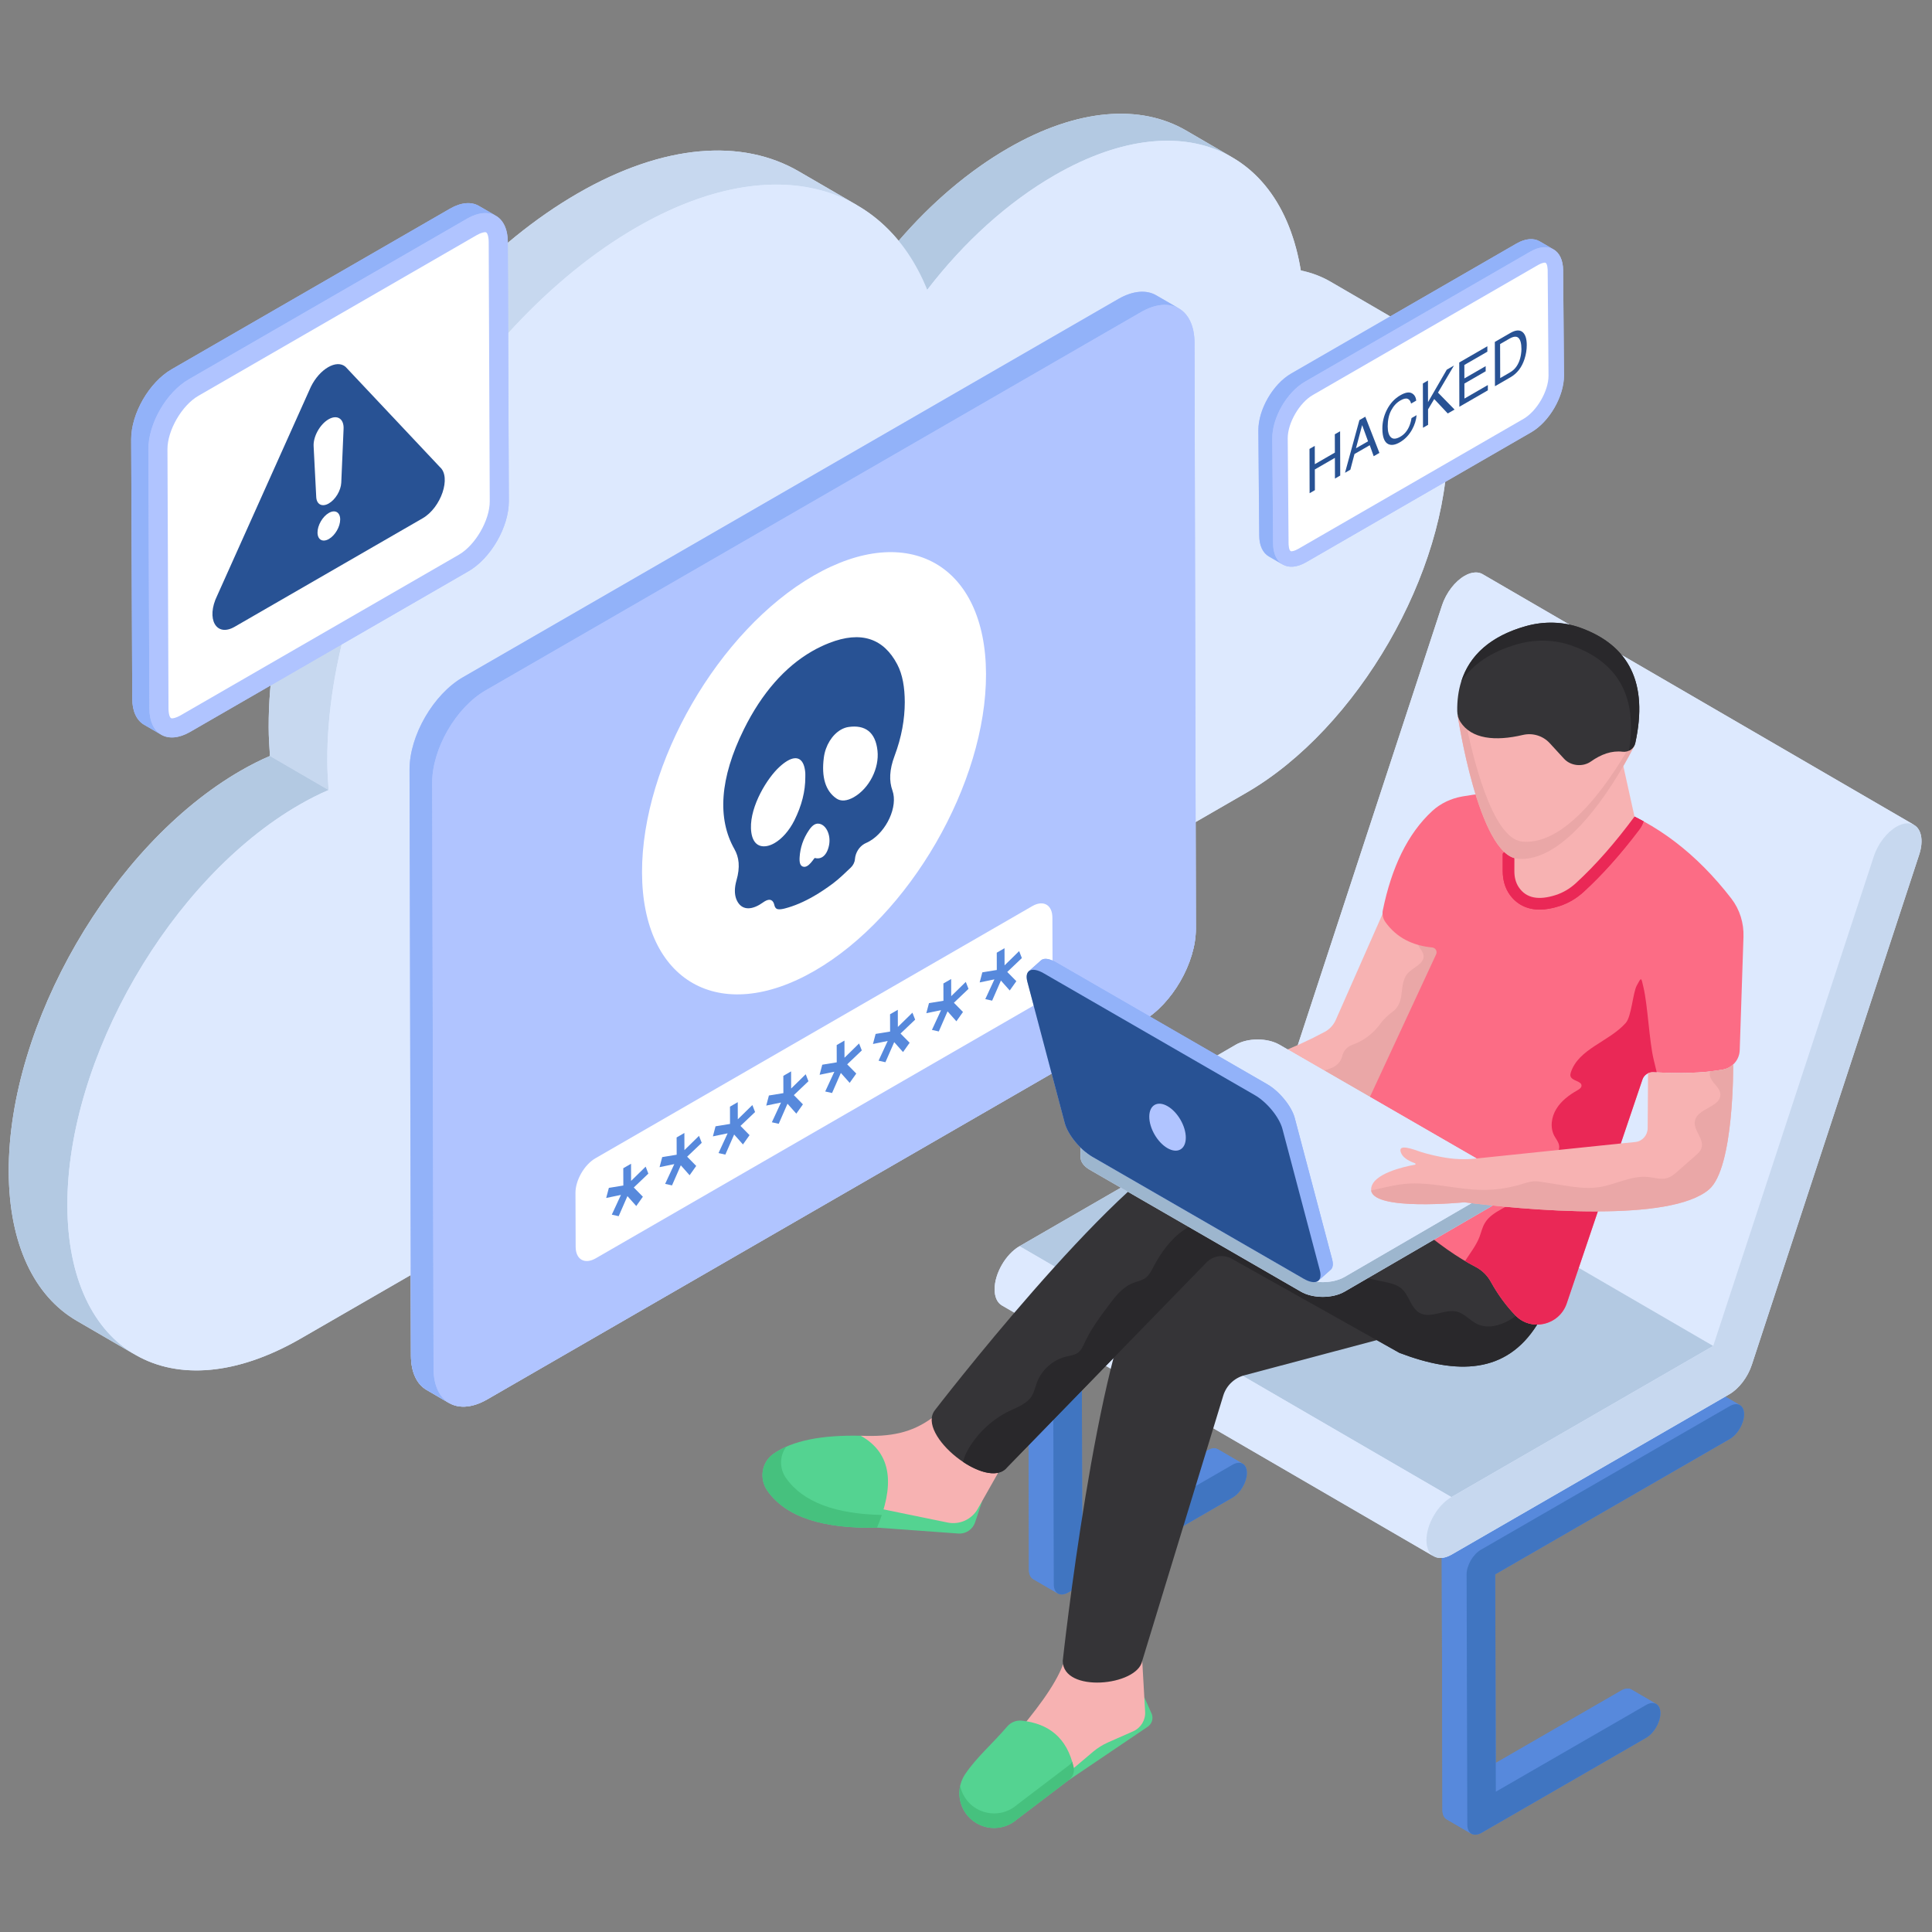 <svg xmlns="http://www.w3.org/2000/svg" xmlns:xlink="http://www.w3.org/1999/xlink" width="1000" zoomAndPan="magnify" viewBox="0 0 750 750" height="1000" preserveAspectRatio="xMidYMid meet" version="1.0"><rect x="0" y="0" width="750" height="750" fill="#808080" stroke="none"/><defs><clipPath id="db903a02ba"><path d="M 3.098 44 L 562 44 L 562 547 L 3.098 547 Z M 3.098 44 " clip-rule="nonzero"/></clipPath><clipPath id="d87c072c09"><path d="M 3.098 293 L 128 293 L 128 526 L 3.098 526 Z M 3.098 293 " clip-rule="nonzero"/></clipPath><clipPath id="01c5fe269c"><path d="M 559 539 L 678 539 L 678 712.5 L 559 712.5 Z M 559 539 " clip-rule="nonzero"/></clipPath><clipPath id="4632371f33"><path d="M 569 545 L 678 545 L 678 712.5 L 569 712.5 Z M 569 545 " clip-rule="nonzero"/></clipPath><clipPath id="05a8b9c27f"><path d="M 311.773 265.887 L 322.379 265.887 L 322.379 276.492 L 311.773 276.492 Z M 311.773 265.887 " clip-rule="nonzero"/></clipPath><clipPath id="05a7430678"><path d="M 317.078 265.887 C 314.148 265.887 311.773 268.258 311.773 271.188 C 311.773 274.117 314.148 276.492 317.078 276.492 C 320.004 276.492 322.379 274.117 322.379 271.188 C 322.379 268.258 320.004 265.887 317.078 265.887 Z M 317.078 265.887 " clip-rule="nonzero"/></clipPath></defs><path fill="#c7d8ef" d="M 516.496 109.344 L 539.254 122.566 C 530.215 117.312 518.945 115.887 506.332 118.777 L 483.574 105.555 C 496.188 102.664 507.453 104.09 516.496 109.344 Z M 516.496 109.344 " fill-opacity="1" fill-rule="nonzero"/><g clip-path="url(#db903a02ba)"><path fill="#dde9fe" d="M 561.926 172.445 C 562.074 222.062 527.004 282.844 483.785 307.781 C 480.043 309.926 473.285 313.84 464.148 319.121 L 464.234 360.527 C 464.266 373.723 455.012 389.789 443.527 396.398 L 189.145 543.246 C 182.906 546.84 177.309 546.871 173.48 544.059 C 173.77 544.289 174.062 544.492 174.379 544.695 L 165.59 539.562 C 161.848 537.387 159.559 532.805 159.527 526.254 L 159.441 494.965 C 139.66 506.391 124.578 515.117 116.746 519.613 C 90.871 534.547 67.582 535.473 51.105 525.035 C 51.57 525.324 52.035 525.645 52.496 525.934 L 29.758 512.711 C 13.516 503.258 3.477 483.219 3.391 454.773 C 3.215 397.617 43.391 328.078 93.395 299.199 C 97.281 296.965 101.168 294.992 104.797 293.457 C 104.562 289.688 104.301 286.207 104.301 282.32 C 104.07 206.172 157.789 113.438 224.301 75.043 C 257.887 55.672 288.258 53.816 310.07 66.516 L 332.867 79.742 C 332.695 79.652 332.492 79.566 332.316 79.48 C 338.555 83.016 344.121 87.715 348.852 93.516 C 361.582 78.727 376.027 66.402 391.371 57.527 C 418.348 41.957 442.77 40.418 460.379 50.625 L 478.418 61.125 C 478.129 60.949 477.84 60.805 477.551 60.66 C 491.617 68.43 501.449 83.598 504.961 104.996 C 509.105 105.867 512.965 107.289 516.504 109.348 L 539.246 122.57 C 539.012 122.426 538.75 122.309 538.492 122.164 C 552.879 130.109 561.871 147.48 561.926 172.445 Z M 561.926 172.445 " fill-opacity="1" fill-rule="nonzero"/></g><path fill="#b3c9e2" d="M 460.367 50.629 L 478.41 61.109 C 460.824 50.891 436.402 52.449 409.422 68.02 C 391.215 78.531 374.246 93.898 359.957 112.5 L 341.914 102.02 C 356.203 83.414 373.172 68.047 391.379 57.539 C 418.359 41.965 442.781 40.41 460.367 50.629 Z M 460.367 50.629 " fill-opacity="1" fill-rule="nonzero"/><path fill="#c7d8ef" d="M 332.863 79.754 C 311.004 67.047 280.668 68.902 247.066 88.281 C 180.555 126.668 126.828 219.414 127.051 295.52 C 127.051 299.426 127.324 302.91 127.57 306.691 L 104.793 293.465 C 104.566 289.684 104.297 286.199 104.297 282.316 C 104.074 206.184 157.801 113.441 224.312 75.055 C 257.887 55.676 288.25 53.82 310.082 66.523 Z M 332.863 79.754 " fill-opacity="1" fill-rule="nonzero"/><g clip-path="url(#d87c072c09)"><path fill="#b3c9e2" d="M 52.504 525.922 L 29.746 512.699 C 13.516 503.27 3.469 483.207 3.391 454.773 C 3.227 397.613 43.398 328.074 93.406 299.211 C 97.273 296.977 101.16 294.996 104.801 293.469 L 127.559 306.691 C 123.922 308.219 120.035 310.199 116.168 312.434 C 66.156 341.297 25.988 410.836 26.148 467.996 C 26.23 496.43 36.273 516.492 52.504 525.922 Z M 52.504 525.922 " fill-opacity="1" fill-rule="nonzero"/></g><path fill="#dde9fe" d="M 247.066 88.281 C 298.781 58.434 342.805 70.164 359.957 112.5 C 374.246 93.898 391.215 78.531 409.422 68.02 C 461.613 37.895 504.23 60.223 506.332 118.777 C 538.414 111.43 561.812 132.004 561.926 172.449 C 562.066 222.07 526.992 282.828 483.781 307.77 C 449.547 327.531 161.898 493.559 116.754 519.617 C 66.746 548.48 26.312 525.16 26.148 467.996 C 25.988 410.836 66.156 341.297 116.168 312.434 C 120.035 310.199 123.922 308.219 127.559 306.691 C 127.32 302.91 127.062 299.426 127.051 295.531 C 126.836 219.41 180.555 126.672 247.066 88.281 Z M 247.066 88.281 " fill-opacity="1" fill-rule="nonzero"/><path fill="#b0c4ff" d="M 464.234 360.527 C 464.266 373.723 455.012 389.789 443.527 396.398 L 189.145 543.246 C 182.906 546.84 177.309 546.871 173.48 544.059 C 173.77 544.289 174.062 544.492 174.379 544.695 L 165.59 539.562 C 161.848 537.387 159.559 532.805 159.527 526.254 L 158.977 298.762 C 158.949 285.57 168.23 269.531 179.688 262.922 L 434.098 116.074 C 439.871 112.77 445.094 112.449 448.863 114.652 L 457.594 119.699 C 461.336 121.844 463.684 126.484 463.715 133.066 Z M 464.234 360.527 " fill-opacity="1" fill-rule="nonzero"/><path fill="#92b2f9" d="M 457.652 119.738 C 453.867 117.551 448.633 117.855 442.875 121.188 L 188.477 268.031 C 176.996 274.641 167.742 290.699 167.777 303.859 L 168.305 531.359 C 168.32 537.895 170.641 542.512 174.371 544.684 L 165.578 539.566 C 161.848 537.395 159.551 532.793 159.531 526.242 L 158.988 298.762 C 158.949 285.582 168.223 269.539 179.688 262.914 L 434.102 116.09 C 439.859 112.758 445.094 112.449 448.859 114.641 Z M 457.652 119.738 " fill-opacity="1" fill-rule="nonzero"/><path fill="#b0c4ff" d="M 442.867 121.191 C 454.34 114.57 463.664 119.883 463.703 133.059 L 464.234 360.539 C 464.27 373.715 455.004 389.773 443.535 396.395 L 189.137 543.234 C 177.668 549.852 168.34 544.527 168.301 531.352 L 167.773 303.867 C 167.734 290.691 177 274.648 188.473 268.027 Z M 442.867 121.191 " fill-opacity="1" fill-rule="nonzero"/><path fill="#ffffff" d="M 315.781 223.496 C 352.652 202.215 382.648 219.277 382.77 261.637 C 382.891 303.992 353.086 355.586 316.215 376.867 C 279.355 398.145 249.355 381.07 249.234 338.711 C 249.117 296.352 278.918 244.773 315.781 223.496 Z M 315.781 223.496 " fill-opacity="1" fill-rule="nonzero"/><path fill="#285294" d="M 351.234 272.598 C 351.215 279.18 350.023 286.121 347.27 293.445 C 345.238 298.84 345.113 303.176 346.441 306.871 C 348.664 313.113 344.164 322.746 337.566 326.555 C 337.109 326.82 336.641 327.055 336.164 327.262 C 335.953 327.355 335.742 327.461 335.539 327.578 C 333.539 328.73 332.098 330.969 331.883 333.516 C 331.785 334.809 331.129 335.984 330.262 336.801 C 328.016 338.934 325.734 341.168 323.414 342.906 C 320.914 344.777 318.41 346.453 315.914 347.895 C 312.125 350.078 308.352 351.723 304.613 352.68 C 303.645 352.922 302.641 353.105 301.84 352.926 C 301.285 352.809 300.801 352.215 300.656 351.539 C 300.215 349.359 298.938 348.691 296.926 349.855 C 296.699 349.984 296.461 350.141 296.215 350.316 C 295.734 350.664 295.262 350.969 294.801 351.238 C 290.645 353.637 287.32 352.855 285.812 348.996 C 285.078 347.027 285.105 344.582 285.895 341.777 C 287.406 336.523 286.875 332.766 285.098 329.609 C 278.406 317.816 279.367 302.129 288.777 283.109 C 295.715 269.082 304.707 258.891 315.184 252.844 C 317.359 251.586 319.602 250.508 321.902 249.613 C 334.336 244.746 343.047 247.883 348.312 257.91 C 350.406 261.883 351.215 266.91 351.234 272.598 Z M 331.469 309.457 C 337.492 305.98 341.387 298.195 340.641 291.418 C 339.859 284.102 335.758 281.328 329.484 282.203 C 328.426 282.344 327.391 282.719 326.414 283.281 C 323.074 285.211 320.414 289.363 319.809 294.117 C 318.824 301.699 320.469 307.043 324.641 309.934 C 326.445 311.199 328.77 310.977 331.469 309.457 M 300.68 327.285 C 303.531 325.641 306.355 322.504 308.367 318.488 C 311.262 312.676 312.633 307.105 312.617 301.773 C 312.617 301.18 312.648 300.562 312.613 299.984 C 312.18 294.715 309.637 293.066 305.719 295.328 C 304.773 295.875 303.75 296.645 302.656 297.648 C 297.883 301.957 291.223 312.77 291.523 321.559 C 291.711 326.629 293.938 329.09 297.68 328.441 C 298.66 328.262 299.672 327.867 300.68 327.285 M 321.848 328.035 C 322.633 323.918 320.508 319.809 317.594 319.734 C 317.078 319.723 316.586 319.855 316.105 320.133 C 315.43 320.523 314.781 321.199 314.133 322.133 C 311.715 325.637 310.652 329.199 310.418 332.68 C 310.285 334.59 310.496 336.301 312.023 336.492 C 312.492 336.543 312.938 336.414 313.367 336.168 C 314.332 335.609 315.211 334.441 316.07 333.281 L 316.312 333.062 L 316.867 333.18 C 317.695 333.301 318.461 333.152 319.133 332.762 C 320.434 332.012 321.398 330.367 321.848 328.035 " fill-opacity="1" fill-rule="nonzero"/><path fill="#ffffff" d="M 400.734 351.754 C 405.043 349.266 408.52 351.273 408.535 356.199 L 408.605 377.168 C 408.621 382.094 405.164 388.102 400.855 390.59 L 231.273 488.473 C 226.984 490.945 223.484 488.953 223.469 484.027 L 223.398 463.059 C 223.387 458.133 226.863 452.109 231.152 449.633 Z M 400.734 351.754 " fill-opacity="1" fill-rule="nonzero"/><path fill="#5789dc" d="M 244.969 451.77 L 244.988 458.426 L 250.645 452.887 L 251.691 455.598 L 246.035 460.984 L 249.562 464.566 L 246.996 468.18 L 243.57 464.328 L 240.164 472.125 L 237.504 471.527 L 241.047 463.867 L 235.324 465.047 L 236.359 461.133 L 241.977 460.215 L 241.957 453.508 Z M 244.969 451.77 " fill-opacity="1" fill-rule="nonzero"/><path fill="#5789dc" d="M 265.676 439.816 L 265.695 446.473 L 271.355 440.934 L 272.41 443.641 L 266.75 449.027 L 270.27 452.613 L 267.703 456.23 L 264.289 452.371 L 260.871 460.172 L 258.211 459.574 L 261.762 451.906 L 256.039 453.09 L 257.066 449.184 L 262.684 448.262 L 262.664 441.555 Z M 265.676 439.816 " fill-opacity="1" fill-rule="nonzero"/><path fill="#5789dc" d="M 286.395 427.859 L 286.414 434.516 L 292.07 428.977 L 293.117 431.688 L 287.457 437.074 L 290.977 440.664 L 288.41 444.277 L 284.996 440.418 L 281.578 448.219 L 278.93 447.617 L 282.469 439.953 L 276.746 441.137 L 277.773 437.23 L 283.391 436.309 L 283.375 429.602 Z M 286.395 427.859 " fill-opacity="1" fill-rule="nonzero"/><path fill="#5789dc" d="M 307.102 415.906 L 307.121 422.562 L 312.777 417.023 L 313.832 419.73 L 308.168 425.125 L 311.695 428.703 L 309.129 432.32 L 305.703 428.465 L 302.297 436.262 L 299.637 435.664 L 303.18 428.004 L 297.453 429.184 L 298.492 425.27 L 304.109 424.352 L 304.09 417.645 Z M 307.102 415.906 " fill-opacity="1" fill-rule="nonzero"/><path fill="#5789dc" d="M 327.816 403.953 L 327.832 410.609 L 333.492 405.07 L 334.547 407.777 L 328.879 413.172 L 332.406 416.754 L 329.84 420.367 L 326.418 416.512 L 323.008 424.309 L 320.348 423.711 L 323.891 416.051 L 318.168 417.23 L 319.203 413.32 L 324.82 412.398 L 324.801 405.691 Z M 327.816 403.953 " fill-opacity="1" fill-rule="nonzero"/><path fill="#5789dc" d="M 348.527 392 L 348.547 398.66 L 354.203 393.121 L 355.258 395.824 L 349.59 401.219 L 353.121 404.801 L 350.555 408.414 L 347.129 404.559 L 343.719 412.355 L 341.062 411.758 L 344.602 404.098 L 338.879 405.277 L 339.914 401.367 L 345.535 400.449 L 345.516 393.738 Z M 348.527 392 " fill-opacity="1" fill-rule="nonzero"/><path fill="#5789dc" d="M 369.238 380.047 L 369.258 386.707 L 374.918 381.168 L 375.973 383.871 L 370.305 389.266 L 373.832 392.848 L 371.266 396.461 L 367.84 392.605 L 364.434 400.406 L 361.773 399.809 L 365.316 392.145 L 359.594 393.324 L 360.629 389.414 L 366.246 388.496 L 366.227 381.785 Z M 369.238 380.047 " fill-opacity="1" fill-rule="nonzero"/><path fill="#5789dc" d="M 389.953 368.094 L 389.973 374.754 L 395.629 369.215 L 396.684 371.918 L 391.016 377.312 L 394.547 380.895 L 391.977 384.508 L 388.555 380.652 L 385.145 388.453 L 382.488 387.855 L 386.027 380.191 L 380.305 381.375 L 381.34 377.461 L 386.957 376.543 L 386.941 369.832 Z M 389.953 368.094 " fill-opacity="1" fill-rule="nonzero"/><path fill="#b0c4ff" d="M 607.148 145.77 C 607.148 153.859 601.461 163.719 594.414 167.809 L 507.02 218.266 C 503.48 220.293 500.262 220.496 497.941 219.133 L 497.648 218.961 L 492.547 216.004 C 490.254 214.668 488.832 211.855 488.832 207.824 L 488.484 167.055 C 488.484 158.934 494.168 149.105 501.219 145.016 L 588.641 94.586 C 592.18 92.527 595.371 92.324 597.691 93.688 L 602.621 96.559 C 602.766 96.617 602.883 96.703 603.027 96.789 C 605.348 98.098 606.801 100.938 606.801 104.996 Z M 607.148 145.77 " fill-opacity="1" fill-rule="nonzero"/><path fill="#92b2f9" d="M 603.094 96.816 C 600.77 95.469 597.555 95.66 594.02 97.707 L 506.609 148.168 C 499.559 152.227 493.875 162.09 493.895 170.172 L 494.219 210.965 C 494.23 214.977 495.652 217.812 497.945 219.148 L 492.547 216.004 C 490.254 214.672 488.844 211.848 488.832 207.82 L 488.496 167.039 C 488.477 158.945 494.168 149.094 501.211 145.023 L 588.633 94.574 C 592.168 92.527 595.383 92.34 597.695 93.684 Z M 603.094 96.816 " fill-opacity="1" fill-rule="nonzero"/><path fill="#b0c4ff" d="M 594.016 97.707 C 601.062 93.641 606.789 96.902 606.812 104.996 L 607.137 145.777 C 607.16 153.871 601.469 163.734 594.426 167.797 L 507.012 218.258 C 499.969 222.32 494.242 219.051 494.219 210.957 L 493.895 170.176 C 493.871 162.086 499.562 152.23 506.605 148.164 Z M 594.016 97.707 " fill-opacity="1" fill-rule="nonzero"/><path fill="#ffffff" d="M 501.293 214.004 C 500.242 214.004 500.223 211.066 500.223 210.941 L 499.895 170.129 C 499.879 164.207 504.418 156.355 509.605 153.363 L 597.016 102.902 C 598.496 102.051 599.414 101.957 599.738 101.957 C 600.789 101.957 600.809 104.887 600.809 105.012 L 601.133 145.824 C 601.152 151.754 596.613 159.605 591.422 162.602 L 504.012 213.059 C 502.535 213.91 501.621 214.004 501.293 214.004 Z M 501.293 214.004 " fill-opacity="1" fill-rule="nonzero"/><path fill="#285294" d="M 520.227 167.406 L 520.277 184.602 L 518.227 185.785 L 518.203 177.746 L 510.418 182.238 L 510.441 190.277 L 508.391 191.461 L 508.344 174.27 L 510.395 173.086 L 510.414 180.191 L 518.199 175.695 L 518.176 168.59 Z M 520.227 167.406 " fill-opacity="1" fill-rule="nonzero"/><path fill="#285294" d="M 530.008 161.762 L 535.488 175.82 L 533.266 177.105 L 531.734 172.832 L 525.812 176.25 L 524.207 182.332 L 522.129 183.535 L 527.719 163.086 Z M 526.391 174.012 L 531.078 171.309 L 528.785 165.027 L 526.391 174.012 " fill-opacity="1" fill-rule="nonzero"/><path fill="#285294" d="M 543.59 153.453 C 545.484 152.359 546.957 152.082 548.008 152.629 C 549.062 153.172 549.645 154.137 549.766 155.527 L 547.785 156.668 C 547.562 155.691 547.113 155.07 546.438 154.812 C 545.766 154.551 544.828 154.766 543.621 155.465 C 542.145 156.316 540.957 157.598 540.055 159.312 C 539.148 161.027 538.703 163.113 538.707 165.57 C 538.715 167.586 539.125 168.984 539.949 169.758 C 540.77 170.543 541.992 170.465 543.621 169.523 C 545.113 168.664 546.25 167.348 547.023 165.578 C 547.434 164.645 547.746 163.555 547.949 162.301 L 549.922 161.164 C 549.754 163.074 549.172 164.93 548.184 166.723 C 546.996 168.891 545.398 170.551 543.383 171.715 C 541.637 172.723 540.176 172.961 538.992 172.434 C 537.43 171.73 536.645 169.711 536.633 166.371 C 536.629 163.836 537.207 161.418 538.371 159.113 C 539.633 156.625 541.367 154.738 543.59 153.453 Z M 543.59 153.453 " fill-opacity="1" fill-rule="nonzero"/><path fill="#285294" d="M 564.434 141.895 L 558.23 152.418 L 564.656 158.988 L 562.02 160.508 L 556.758 154.91 L 554.367 158.922 L 554.387 164.914 L 552.406 166.055 L 552.359 148.863 L 554.336 147.723 L 554.359 156.102 L 561.629 143.512 Z M 564.434 141.895 " fill-opacity="1" fill-rule="nonzero"/><path fill="#285294" d="M 577.391 134.414 L 577.395 136.52 L 568.457 141.68 L 568.473 146.902 L 576.734 142.133 L 576.742 144.125 L 568.477 148.895 L 568.492 154.719 L 577.582 149.473 L 577.586 151.523 L 566.52 157.91 L 566.473 140.715 Z M 577.391 134.414 " fill-opacity="1" fill-rule="nonzero"/><path fill="#285294" d="M 591.152 128.988 C 592.168 129.926 592.68 131.57 592.688 133.934 C 592.691 135.758 592.395 137.582 591.805 139.406 C 590.758 142.617 588.949 144.965 586.383 146.445 L 580.34 149.934 L 580.293 132.738 L 586.355 129.238 C 588.41 128.055 590.012 127.969 591.152 128.988 Z M 590.469 137.418 C 590.574 136.711 590.621 136.082 590.621 135.523 C 590.613 133.391 590.242 131.953 589.496 131.203 C 588.758 130.449 587.57 130.547 585.93 131.492 L 582.336 133.566 L 582.375 146.773 L 585.992 144.684 C 586.676 144.289 587.238 143.879 587.68 143.461 C 588.469 142.703 589.113 141.742 589.613 140.586 C 590.012 139.656 590.301 138.602 590.469 137.418 " fill-opacity="1" fill-rule="nonzero"/><path fill="#b0c4ff" d="M 197.527 194.543 C 197.555 204.547 190.535 216.758 181.836 221.773 L 73.816 284.117 C 69.438 286.641 65.465 286.875 62.59 285.219 L 62.418 285.105 L 55.922 281.336 C 53.105 279.684 51.336 276.203 51.336 271.215 L 50.93 170.562 C 50.902 160.559 57.922 148.379 66.625 143.363 L 174.672 81.016 C 179.051 78.492 182.996 78.262 185.867 79.914 L 192.539 83.77 C 192.336 83.656 192.133 83.539 191.93 83.48 C 195.09 84.961 197.094 88.586 197.121 93.891 Z M 197.527 194.543 " fill-opacity="1" fill-rule="nonzero"/><path fill="#92b2f9" d="M 192.539 83.781 C 189.668 82.121 185.695 82.352 181.324 84.883 L 73.305 147.242 C 64.59 152.258 57.566 164.445 57.594 174.434 L 57.992 275.113 C 58.008 280.074 59.766 283.578 62.598 285.227 L 55.926 281.34 C 53.094 279.691 51.348 276.203 51.336 271.227 L 50.922 170.562 C 50.895 160.562 57.934 148.387 66.633 143.355 L 174.668 81.012 C 179.035 78.484 183.008 78.25 185.867 79.914 Z M 192.539 83.781 " fill-opacity="1" fill-rule="nonzero"/><path fill="#b0c4ff" d="M 181.32 84.883 C 190.027 79.859 197.105 83.891 197.133 93.891 L 197.535 194.559 C 197.562 204.559 190.531 216.746 181.824 221.77 L 73.805 284.125 C 65.098 289.148 58.02 285.105 57.992 275.105 L 57.59 174.441 C 57.562 164.438 64.594 152.262 73.301 147.238 Z M 181.32 84.883 " fill-opacity="1" fill-rule="nonzero"/><path fill="#ffffff" d="M 66.734 278.867 C 65.438 278.867 65.41 275.238 65.41 275.086 L 65.008 174.379 C 64.988 167.062 70.598 157.359 77.008 153.66 L 185.027 91.301 C 186.855 90.25 187.988 90.137 188.395 90.137 C 189.688 90.137 189.715 93.758 189.715 93.91 L 190.117 194.613 C 190.137 201.941 184.531 211.648 178.117 215.348 L 70.094 277.703 C 68.27 278.754 67.137 278.867 66.734 278.867 Z M 66.734 278.867 " fill-opacity="1" fill-rule="nonzero"/><path fill="#285294" d="M 127.391 142.539 C 129.898 141.09 132.41 140.891 134.137 142.398 L 170.77 181.316 C 175.242 185.211 171.262 197.043 164.078 201.191 L 91.098 243.312 C 83.918 247.461 79.883 240.25 84.32 231.211 L 120.668 150.172 C 122.379 146.68 124.883 143.984 127.391 142.539 Z M 127.391 142.539 " fill-opacity="1" fill-rule="nonzero"/><path fill="#ffffff" d="M 127.543 162.773 C 130.91 160.832 133.59 162.559 133.375 166.543 L 132.477 187.402 C 132.32 190.441 130.211 193.957 127.633 195.441 C 125.07 196.922 122.938 195.855 122.766 193.008 L 121.75 173.254 C 121.527 169.523 124.188 164.711 127.543 162.773 Z M 127.543 162.773 " fill-opacity="1" fill-rule="nonzero"/><path fill="#ffffff" d="M 127.656 199.121 C 130.078 197.723 132.055 198.852 132.062 201.648 C 132.07 204.441 130.105 207.836 127.684 209.234 C 125.238 210.645 123.27 209.523 123.262 206.727 C 123.254 203.93 125.207 200.531 127.656 199.121 Z M 127.656 199.121 " fill-opacity="1" fill-rule="nonzero"/><path fill="#5789dc" d="M 516.531 455.758 C 516.531 459.266 514.066 463.559 510.992 465.328 L 419.914 517.902 L 420.117 591.121 L 468.848 562.992 C 470.387 562.094 471.777 562.035 472.793 562.617 L 482.395 568.211 C 482.395 568.211 482.395 568.211 482.422 568.211 C 483.41 568.793 484.047 570.012 484.047 571.781 C 484.047 575.289 481.582 579.578 478.508 581.348 L 414.664 618.207 C 413.184 619.047 411.766 619.191 410.719 618.613 L 401.09 613.016 C 400.047 612.406 399.438 611.129 399.438 609.449 L 399.176 512.363 C 399.176 510.68 399.754 508.68 400.77 506.883 C 401.816 505.113 403.234 503.605 404.688 502.766 L 501.305 447 C 502.871 446.102 504.262 446.016 505.277 446.594 L 514.91 452.191 C 514.852 452.164 514.82 452.133 514.766 452.133 C 515.867 452.656 516.531 453.93 516.531 455.758 Z M 516.531 455.758 " fill-opacity="1" fill-rule="nonzero"/><g clip-path="url(#01c5fe269c)"><path fill="#5789dc" d="M 677.051 549.016 C 677.051 552.555 674.586 556.816 671.512 558.613 L 580.434 611.16 L 580.664 684.379 L 629.367 656.281 C 630.902 655.383 632.297 655.293 633.312 655.875 L 642.91 661.469 L 642.941 661.469 C 643.957 662.051 644.566 663.297 644.566 665.039 C 644.566 668.547 642.098 672.84 639.023 674.605 L 575.184 711.465 C 573.703 712.305 572.281 712.449 571.238 711.871 C 571.152 711.812 571.062 711.754 571.008 711.695 C 571.094 711.781 571.152 711.84 571.238 711.898 L 561.609 706.273 C 560.562 705.664 559.953 704.387 559.953 702.707 L 559.695 605.621 C 559.695 603.938 560.273 601.938 561.289 600.168 C 562.332 598.371 563.754 596.863 565.234 596.023 L 661.852 540.258 C 663.391 539.359 664.781 539.273 665.797 539.883 L 675.426 545.449 C 675.371 545.422 675.312 545.391 675.254 545.391 C 676.355 545.914 677.051 547.16 677.051 549.016 Z M 677.051 549.016 " fill-opacity="1" fill-rule="nonzero"/></g><path fill="#5789dc" d="M 571.047 689.922 L 580.684 695.527 L 638.996 661.875 C 640.539 660.977 641.949 660.898 642.945 661.484 L 633.309 655.875 C 632.293 655.289 630.902 655.367 629.359 656.266 Z M 571.047 689.922 " fill-opacity="1" fill-rule="nonzero"/><path fill="#5789dc" d="M 559.688 605.613 L 559.961 702.703 C 559.961 704.383 560.57 705.672 561.605 706.277 L 571.242 711.887 C 570.207 711.281 569.621 709.973 569.602 708.309 L 569.328 611.199 C 569.328 609.52 569.914 607.527 570.949 605.75 C 571.965 603.969 573.41 602.465 574.859 601.625 L 671.48 545.848 C 673.023 544.969 674.43 544.871 675.43 545.457 L 665.793 539.867 C 664.773 539.281 663.387 539.359 661.844 540.262 L 565.223 596.016 C 563.754 596.855 562.328 598.379 561.293 600.16 C 560.277 601.938 559.688 603.93 559.688 605.613 Z M 559.688 605.613 " fill-opacity="1" fill-rule="nonzero"/><g clip-path="url(#4632371f33)"><path fill="#4075c1" d="M 574.867 601.621 C 573.406 602.461 571.973 603.98 570.941 605.754 C 569.922 607.535 569.324 609.527 569.332 611.207 L 569.605 708.301 C 569.609 709.977 570.215 711.281 571.242 711.879 C 572.281 712.457 573.719 712.316 575.18 711.477 L 639.031 674.621 C 642.102 672.848 644.578 668.562 644.566 665.035 C 644.555 661.52 642.066 660.102 638.996 661.875 L 580.684 695.531 L 580.445 611.168 L 671.52 558.602 C 674.59 556.832 677.066 552.543 677.055 549.031 C 677.043 545.504 674.555 544.086 671.48 545.855 Z M 574.867 601.621 " fill-opacity="1" fill-rule="nonzero"/></g><path fill="#5789dc" d="M 410.52 596.656 L 420.156 602.266 L 478.473 568.613 C 480.016 567.715 481.422 567.637 482.418 568.223 L 472.781 562.613 C 471.766 562.027 470.379 562.105 468.832 563.004 Z M 410.52 596.656 " fill-opacity="1" fill-rule="nonzero"/><path fill="#5789dc" d="M 399.164 512.348 L 399.438 609.438 C 399.438 611.121 400.043 612.41 401.078 613.016 L 410.715 618.625 C 409.68 618.02 409.094 616.707 409.074 615.047 L 408.801 517.938 C 408.801 516.258 409.387 514.266 410.422 512.484 C 411.441 510.707 412.887 509.203 414.332 508.363 L 510.953 452.586 C 512.5 451.707 513.906 451.609 514.902 452.195 L 505.266 446.605 C 504.25 446.02 502.859 446.098 501.316 446.996 L 404.695 502.754 C 403.23 503.594 401.801 505.117 400.766 506.898 C 399.75 508.676 399.164 510.668 399.164 512.348 Z M 399.164 512.348 " fill-opacity="1" fill-rule="nonzero"/><path fill="#4075c1" d="M 414.34 508.355 C 412.879 509.199 411.449 510.719 410.414 512.492 C 409.395 514.27 408.801 516.266 408.805 517.945 L 409.078 615.039 C 409.086 616.715 409.688 618.02 410.715 618.617 C 411.754 619.195 413.191 619.055 414.652 618.211 L 478.504 581.355 C 481.574 579.586 484.051 575.297 484.039 571.77 C 484.031 568.258 481.539 566.84 478.469 568.609 L 420.156 602.27 L 419.918 517.906 L 510.992 465.34 C 514.062 463.566 516.539 459.281 516.527 455.77 C 516.52 452.242 514.027 450.82 510.957 452.594 Z M 414.34 508.355 " fill-opacity="1" fill-rule="nonzero"/><path fill="#dde9fe" d="M 745.039 331.762 L 680.066 529.762 C 678.504 534.605 675.078 539.07 671.309 541.273 L 563.492 603.504 C 560.418 605.273 557.723 605.156 555.922 603.621 C 556.125 603.793 556.328 604.027 556.59 604.172 L 388.938 506.766 C 387.195 505.75 386.121 503.605 386.094 500.531 C 386.094 494.355 390.414 486.875 395.781 483.77 L 497.418 425.105 L 497.445 425.105 L 559.781 235.055 C 561.406 230.066 564.887 225.629 568.57 223.543 C 569.934 222.73 571.355 222.266 572.688 222.238 C 573.73 222.18 574.66 222.41 575.473 222.848 L 743.098 320.25 C 742.895 320.164 742.664 320.105 742.461 320.02 C 745.738 321.324 746.926 325.992 745.039 331.762 Z M 745.039 331.762 " fill-opacity="1" fill-rule="nonzero"/><path fill="#dde9fe" d="M 743.094 320.262 C 742.324 319.809 741.375 319.582 740.309 319.605 C 738.973 319.672 737.57 320.125 736.191 320.941 C 732.547 323.047 729.059 327.438 727.406 332.438 L 665.062 522.496 L 497.434 425.113 L 559.777 235.055 C 561.406 230.055 564.895 225.641 568.559 223.535 C 569.941 222.742 571.344 222.27 572.68 222.223 C 573.742 222.176 574.672 222.402 575.465 222.855 Z M 743.094 320.262 " fill-opacity="1" fill-rule="nonzero"/><path fill="#b3c9e2" d="M 563.426 581.172 L 395.781 483.773 L 497.422 425.105 L 665.066 522.504 Z M 563.426 581.172 " fill-opacity="1" fill-rule="nonzero"/><path fill="#dde9fe" d="M 556.586 604.168 L 388.941 506.77 C 387.195 505.754 386.113 503.598 386.105 500.531 C 386.086 494.367 390.418 486.867 395.781 483.773 L 563.426 581.172 C 558.062 584.27 553.73 591.766 553.75 597.93 C 553.758 600.996 554.84 603.152 556.586 604.168 Z M 556.586 604.168 " fill-opacity="1" fill-rule="nonzero"/><path fill="#c7d8ef" d="M 736.199 320.934 C 737.582 320.137 738.984 319.664 740.32 319.613 C 745.18 319.426 747.297 324.867 745.027 331.766 L 680.078 529.758 C 678.488 534.613 675.082 539.082 671.309 541.258 L 563.492 603.492 C 558.125 606.59 553.766 604.094 553.75 597.93 C 553.73 591.766 558.062 584.27 563.426 581.172 L 665.066 522.504 L 727.414 332.445 C 729.051 327.441 732.547 323.043 736.199 320.934 Z M 736.199 320.934 " fill-opacity="1" fill-rule="nonzero"/><path fill="#f7b2b2" d="M 536.719 354.758 L 518.574 395.879 C 517.703 397.852 516.227 399.508 514.328 400.531 C 502.32 407.016 489.18 411.898 475.227 415.641 L 489.453 439.086 L 555.586 421.789 L 575.578 366.438 L 551.738 354.758 Z M 536.719 354.758 " fill-opacity="1" fill-rule="nonzero"/><path fill="#eaa7a7" d="M 575.574 366.449 L 555.586 421.781 L 489.461 439.094 L 482.535 427.668 C 492.043 425.922 501.254 422.508 509.633 417.664 C 511.375 416.668 513.184 415.832 515.109 415.242 C 516.582 414.789 517.961 414.199 519.117 413.207 C 520.066 412.391 520.77 411.234 521.039 410.016 C 521.516 407.953 522.941 406.301 524.934 405.602 C 524.957 405.602 524.957 405.602 524.98 405.602 C 529.391 404.047 533.27 401.07 535.969 397.262 C 537.32 395.355 539.117 393.875 540.973 392.461 C 542.559 391.25 543.594 388.969 543.926 386.883 C 544.449 383.762 544.336 380.277 546.438 377.898 C 548.59 375.457 553.004 374.121 552.621 370.883 C 552.461 369.707 551.648 368.758 551.035 367.762 C 548.652 363.852 549.348 358.586 551.922 354.844 C 551.926 354.844 551.934 354.84 551.941 354.84 Z M 575.574 366.449 " fill-opacity="1" fill-rule="nonzero"/><path fill="#eaa7a7" d="M 580.078 352.574 C 580.055 352.801 579.965 353.004 579.785 353.164 C 579.648 353.051 579.512 352.961 579.398 352.848 C 579.605 352.734 579.828 352.645 580.078 352.574 Z M 580.078 352.574 " fill-opacity="1" fill-rule="nonzero"/><path fill="#54d391" d="M 445.539 670.316 C 447.098 669.273 447.754 667.305 447.18 665.52 L 444.223 658.879 L 419.672 671.25 L 415.25 682.684 L 414.945 691.004 Z M 445.539 670.316 " fill-opacity="1" fill-rule="nonzero"/><path fill="#f7b2b2" d="M 412.691 646.086 C 409.516 654.609 401.707 664.543 393.141 674.707 L 408.137 693.734 L 424.262 680.082 C 426.062 678.559 428.07 677.301 430.23 676.352 L 439.895 672.094 C 442.879 670.781 444.73 667.754 444.543 664.504 L 443.414 644.727 Z M 412.691 646.086 " fill-opacity="1" fill-rule="nonzero"/><path fill="#54d391" d="M 416.773 686.008 C 414.176 674.504 407.023 669.066 396.629 667.953 C 394.512 667.727 392.395 668.594 391.008 670.211 C 384.992 677.23 379.266 681.992 374.734 688.633 C 369.977 695.605 372.832 705.191 380.586 708.527 C 385.352 710.578 390.867 709.711 394.773 706.297 L 415.242 690.742 C 416.582 689.57 417.164 687.742 416.773 686.008 Z M 416.773 686.008 " fill-opacity="1" fill-rule="nonzero"/><path fill="#46c17e" d="M 415.234 690.734 L 394.77 706.305 C 392.277 708.5 389.133 709.629 385.918 709.629 C 384.129 709.629 382.297 709.27 380.574 708.523 C 374.465 705.895 371.406 699.355 372.742 693.289 C 373.602 697.387 376.363 701.055 380.574 702.863 C 382.297 703.609 384.129 703.973 385.918 703.973 C 389.133 703.973 392.277 702.84 394.77 700.645 L 415.234 685.074 C 415.641 684.738 415.957 684.352 416.23 683.922 C 416.434 684.602 416.613 685.281 416.773 686.004 C 417.156 687.746 416.59 689.578 415.234 690.734 Z M 415.234 690.734 " fill-opacity="1" fill-rule="nonzero"/><path fill="#54d391" d="M 340.469 593.027 L 372.031 595.316 C 374.922 595.523 377.59 593.75 378.512 591 L 381.316 582.625 L 352.723 565.734 L 338.305 586.879 Z M 340.469 593.027 " fill-opacity="1" fill-rule="nonzero"/><path fill="#f7b2b2" d="M 361.715 550.523 C 353.828 556.207 345.875 557.84 334.133 557.352 L 329.703 583.227 L 367.879 591.051 C 372.512 592 377.227 589.859 379.551 585.746 L 387.375 571.922 Z M 361.715 550.523 " fill-opacity="1" fill-rule="nonzero"/><path fill="#54d391" d="M 334.133 557.352 C 319.027 557.02 307.527 559.234 300.215 564.41 C 295.605 567.676 294.66 574.109 297.91 578.727 C 305.207 589.098 319.832 593.508 340.469 593.027 C 347.117 577.055 346.656 564.391 334.133 557.352 Z M 334.133 557.352 " fill-opacity="1" fill-rule="nonzero"/><path fill="#46c17e" d="M 342.316 588.102 C 341.773 589.707 341.164 591.359 340.461 593.035 C 319.84 593.508 305.215 589.098 297.902 578.73 C 294.668 574.113 295.617 567.688 300.211 564.406 C 301.73 563.34 303.402 562.414 305.262 561.598 C 302.613 565.062 302.477 570.02 305.125 573.773 C 311.758 583.211 324.5 587.738 342.316 588.102 Z M 342.316 588.102 " fill-opacity="1" fill-rule="nonzero"/><path fill="#353437" d="M 517.137 478.293 C 517.137 478.293 454.25 477.992 443.895 495.012 C 425.535 525.188 412.559 644.727 412.559 644.727 C 412.559 657.348 441.539 654.555 443.414 644.727 L 474.871 541.762 C 476.051 537.91 479.137 534.934 483.031 533.898 L 557.121 514.211 Z M 517.137 478.293 " fill-opacity="1" fill-rule="nonzero"/><path fill="#353437" d="M 596.723 514.211 C 584.688 533.402 565.621 533.691 543.281 525.188 L 478.16 488.645 C 474.953 486.848 470.941 487.43 468.379 490.062 L 390.98 569.586 C 383.41 579.137 355.387 556.938 362.961 547.383 C 362.961 547.383 431.012 458.883 463.02 443.891 C 482.648 434.699 552.125 449.848 552.125 449.848 L 600.203 492.898 Z M 596.723 514.211 " fill-opacity="1" fill-rule="nonzero"/><path fill="#29282b" d="M 598.395 504.004 L 596.719 514.207 C 584.699 533.398 565.613 533.695 543.27 525.184 L 478.164 488.637 C 474.949 486.848 470.945 487.438 468.387 490.062 L 390.988 569.586 C 387.66 573.797 380.371 571.852 373.898 567.527 C 374.215 565.742 375.027 564.02 375.957 562.438 C 379.668 556.121 385.285 550.918 391.871 547.727 C 395.039 546.211 398.617 544.941 400.496 541.977 C 401.492 540.371 401.879 538.445 402.535 536.66 C 404.391 531.75 408.758 527.879 413.875 526.633 C 415.391 526.27 417.043 526.09 418.336 525.207 C 419.805 524.168 420.531 522.426 421.277 520.793 C 423.609 515.816 426.914 511.379 430.195 506.969 C 432.844 503.414 435.695 499.703 439.816 498.074 C 441.516 497.395 443.395 497.098 444.844 495.969 C 446.133 494.973 446.902 493.434 447.672 491.961 C 450.594 486.418 454.305 481.145 459.445 477.57 C 464.582 473.969 471.328 472.297 477.258 474.266 C 484.66 476.73 490.301 484.426 498.086 484.176 C 501.438 484.062 504.676 482.41 508.023 482.73 C 513.82 483.293 517.305 489.246 522.105 492.574 C 526.859 495.879 532.879 496.535 538.539 497.848 C 540.484 498.301 542.477 498.863 543.996 500.156 C 547.098 502.801 547.66 507.895 551.262 509.75 C 555.609 512.012 560.93 507.961 565.66 509.207 C 568.625 510 570.684 512.672 573.445 514.004 C 577.363 515.859 582.07 514.707 585.828 512.559 C 589.562 510.406 592.711 507.352 596.332 504.996 C 596.988 504.566 597.668 504.16 598.395 504.004 Z M 598.395 504.004 " fill-opacity="1" fill-rule="nonzero"/><path fill="#fc6c85" d="M 672.129 348.855 C 644.98 313.641 609.637 302.016 567.766 309.168 C 563.391 309.918 559.25 311.824 555.988 314.836 C 546.398 323.68 540.207 336.781 536.809 353.371 C 536.484 354.961 536.871 356.629 537.812 357.949 C 542.129 364.004 548.332 367.059 555.984 367.809 C 557.273 367.934 558.047 369.301 557.5 370.473 L 524.621 441.297 C 522.652 445.539 523.52 450.57 526.797 453.91 C 542.812 470.242 558.422 484.359 572.797 491.789 C 575.297 493.082 577.355 495.078 578.711 497.543 C 581.434 502.484 584.621 506.824 588.238 510.602 C 594.43 517.062 605.34 514.441 608.207 505.965 L 637.605 419.062 C 638.211 417.27 639.949 416.121 641.84 416.227 C 651.602 416.781 660.789 416.668 668.828 415.219 C 672.512 414.555 675.234 411.422 675.359 407.684 L 676.816 363.664 C 676.992 358.34 675.379 353.074 672.129 348.855 Z M 672.129 348.855 " fill-opacity="1" fill-rule="nonzero"/><path fill="#ea2856" d="M 638.031 318.855 C 637.668 320.031 637.078 321.141 636.309 322.137 C 629 331.777 621.957 339.652 614.781 346.215 C 611.996 348.75 608.875 350.605 605.477 351.715 C 602.625 352.645 600.066 353.098 597.691 353.098 C 592.777 353.098 588.773 351.082 586.055 347.281 C 584.289 344.789 583.359 341.645 583.359 338.16 L 583.359 331.414 L 603.781 307.945 C 615.938 309.418 627.391 312.992 638.031 318.855 Z M 638.031 318.855 " fill-opacity="1" fill-rule="nonzero"/><path fill="#fc6c85" d="M 629.211 443.895 L 620.293 470.262 C 592.879 470.367 563.66 466.074 563.66 466.074 L 565.688 450.512 Z M 629.211 443.895 " fill-opacity="1" fill-rule="nonzero"/><path fill="#ea2856" d="M 643.152 416.309 C 642.715 416.285 642.277 416.262 641.84 416.238 C 639.949 416.125 638.219 417.277 637.594 419.051 L 608.203 505.977 C 605.344 514.438 594.434 517.07 588.25 510.609 C 584.629 506.828 581.445 502.492 578.723 497.535 C 577.363 495.066 575.309 493.082 572.793 491.793 C 571.457 491.102 570.094 490.34 568.734 489.531 C 570.695 486.465 573.023 483.559 574.34 480.168 C 575.008 478.371 575.426 476.457 576.395 474.816 C 579.344 469.766 586.43 468.707 590.051 464.117 C 592.609 460.863 593.117 456.16 596.23 453.414 C 597.918 451.941 600.109 451.246 602 450.07 C 603.891 448.918 605.621 446.891 605.25 444.699 C 605.043 443.312 604.051 442.184 603.383 440.938 C 601.652 437.711 602.254 433.559 604.191 430.445 C 606.105 427.309 609.172 425.047 612.379 423.227 C 613.047 422.836 613.809 422.375 613.926 421.613 C 614.203 419.582 610.141 419.723 609.656 417.715 C 609.543 417.254 609.656 416.77 609.797 416.309 C 612.816 407.059 624.699 404.387 631.137 397.074 C 633.348 394.582 633.879 385.406 635.379 382.613 C 637.227 379.199 637.062 379.246 638.008 383.352 C 639.648 390.363 640.246 404.152 641.93 411.234 C 642.324 412.918 642.738 414.602 643.152 416.309 Z M 643.152 416.309 " fill-opacity="1" fill-rule="nonzero"/><path fill="#ea2856" d="M 638.031 318.855 C 637.668 320.031 637.078 321.141 636.309 322.137 C 629 331.777 621.957 339.652 614.781 346.215 C 611.996 348.75 608.875 350.605 605.477 351.715 C 602.625 352.645 600.066 353.098 597.691 353.098 C 592.777 353.098 588.773 351.082 586.055 347.281 C 584.289 344.789 583.359 341.645 583.359 338.16 L 583.359 331.414 L 603.781 307.945 C 615.938 309.418 627.391 312.992 638.031 318.855 Z M 638.031 318.855 " fill-opacity="1" fill-rule="nonzero"/><path fill="#f7b2b2" d="M 630.168 297.363 L 634.512 317.008 C 627.164 326.922 619.57 335.707 611.633 342.945 C 609.391 344.992 606.727 346.566 603.828 347.484 C 597.469 349.504 592.5 348.844 589.535 344.348 C 588.359 342.566 587.879 340.418 587.879 338.285 L 587.883 333.109 L 619.023 297.363 Z M 630.168 297.363 " fill-opacity="1" fill-rule="nonzero"/><path fill="#f7b2b2" d="M 634.512 289.324 C 634.512 289.324 612.102 335.641 589.035 333.336 C 573.973 331.828 565.895 277.828 565.895 277.828 L 625.945 274.574 Z M 634.512 289.324 " fill-opacity="1" fill-rule="nonzero"/><path fill="#eaa7a7" d="M 634.523 289.32 C 634.523 289.32 612.109 335.648 589.043 333.34 C 573.965 331.824 565.883 277.824 565.883 277.824 L 568.715 278.957 C 571.477 293.031 579.105 325.531 590.898 326.707 C 609.168 328.539 627.027 299.844 633.66 287.852 Z M 634.523 289.32 " fill-opacity="1" fill-rule="nonzero"/><path fill="#dde9fe" d="M 582.23 457.848 L 582.203 463.559 C 582.203 465.328 581.043 467.098 578.723 468.43 L 521.988 501.402 C 517.289 504.129 509.688 504.129 504.988 501.402 L 423.02 454.078 C 420.641 452.715 419.449 450.914 419.449 449.117 L 419.48 443.434 C 419.48 441.664 420.641 439.895 422.961 438.535 L 479.727 405.562 C 484.395 402.836 491.992 402.836 496.695 405.562 L 578.691 452.887 C 581.07 454.25 582.23 456.047 582.23 457.848 Z M 582.23 457.848 " fill-opacity="1" fill-rule="nonzero"/><path fill="#9db6ce" d="M 582.223 457.832 L 582.207 463.551 C 582.203 465.324 581.035 467.09 578.715 468.438 L 521.977 501.402 C 517.297 504.117 509.691 504.117 504.992 501.402 L 423.012 454.086 C 420.641 452.719 419.457 450.926 419.465 449.129 L 419.484 443.426 C 419.484 445.223 420.668 447.012 423.027 448.371 L 505.008 495.688 C 509.707 498.402 517.312 498.402 521.992 495.688 L 578.73 462.723 C 581.059 461.367 582.215 459.602 582.223 457.832 Z M 582.223 457.832 " fill-opacity="1" fill-rule="nonzero"/><path fill="#dde9fe" d="M 578.68 452.883 C 583.383 455.598 583.41 460.004 578.73 462.723 L 521.992 495.688 C 517.312 498.402 509.711 498.402 505.008 495.688 L 423.031 448.371 C 418.32 445.652 418.293 441.25 422.969 438.531 L 479.711 405.566 C 484.387 402.852 491.996 402.852 496.703 405.566 Z M 578.68 452.883 " fill-opacity="1" fill-rule="nonzero"/><path fill="#92b2f9" d="M 511.836 497.109 C 511.949 496.992 512.066 496.879 512.152 496.734 C 512.094 496.82 512.039 496.906 511.98 496.992 C 511.922 497.023 511.891 497.082 511.836 497.109 Z M 511.836 497.109 " fill-opacity="1" fill-rule="nonzero"/><path fill="#92b2f9" d="M 516.59 492.875 L 511.98 496.992 C 512.039 496.906 512.094 496.82 512.152 496.734 C 512.066 496.879 511.949 496.992 511.836 497.109 C 510.789 498.098 508.703 497.922 506.004 496.355 L 424.004 449.031 C 419.305 446.332 414.52 440.445 413.328 435.922 L 398.828 381.09 C 398.305 379.145 398.539 377.781 399.352 377.059 L 404.137 372.793 C 405.207 371.84 407.27 372.039 409.965 373.578 L 491.938 420.902 C 496.637 423.598 501.422 429.484 502.609 433.98 L 517.113 488.844 C 517.637 490.789 517.402 492.18 516.59 492.875 Z M 516.59 492.875 " fill-opacity="1" fill-rule="nonzero"/><path fill="#92b2f9" d="M 511.836 497.109 C 511.949 496.992 512.066 496.879 512.152 496.734 C 512.094 496.82 512.039 496.906 511.98 496.992 C 511.922 497.023 511.891 497.082 511.836 497.109 Z M 511.836 497.109 " fill-opacity="1" fill-rule="nonzero"/><path fill="#92b2f9" d="M 516.594 492.891 L 511.816 497.141 C 512.621 496.418 512.863 495.043 512.348 493.094 L 497.84 438.25 C 496.641 433.734 491.863 427.871 487.156 425.156 L 405.184 377.84 C 402.504 376.289 400.418 376.094 399.352 377.047 L 404.129 372.797 C 405.203 371.844 407.281 372.031 409.961 373.582 L 491.934 420.898 C 496.641 423.613 501.426 429.477 502.617 433.992 L 517.129 488.836 C 517.641 490.785 517.406 492.168 516.594 492.891 Z M 516.594 492.891 " fill-opacity="1" fill-rule="nonzero"/><path fill="#285294" d="M 487.156 425.152 C 491.859 427.867 496.645 433.73 497.84 438.25 L 512.348 493.09 C 513.543 497.613 510.695 499.074 505.992 496.359 L 424.016 449.043 C 419.309 446.324 414.52 440.457 413.324 435.938 L 398.82 381.098 C 397.625 376.574 400.473 375.117 405.18 377.836 Z M 487.156 425.152 " fill-opacity="1" fill-rule="nonzero"/><path fill="#b0c4ff" d="M 453.215 445.715 C 457.129 447.973 460.316 446.164 460.328 441.664 C 460.344 437.168 457.176 431.684 453.262 429.426 C 449.344 427.164 446.16 428.98 446.145 433.477 C 446.133 437.977 449.297 443.453 453.215 445.715 Z M 453.215 445.715 " fill-opacity="1" fill-rule="nonzero"/><path fill="#f7b2b2" d="M 663.43 461.75 C 655.867 468.199 638.461 470.215 620.281 470.258 C 599.57 470.348 577.836 467.906 568.441 466.727 C 568.441 466.727 531.953 470.371 532.27 461.637 C 532.5 455.609 545.332 452.844 549.289 452.137 C 549.57 452.086 549.602 451.691 549.328 451.594 C 547.738 451.035 544.906 449.789 543.996 447.809 C 542.422 444.414 546.273 445.309 550.359 446.77 C 554.098 448.105 560.387 449.496 564.348 449.824 L 564.82 449.863 C 567.426 450.078 570.047 450.047 572.645 449.777 L 629.203 443.895 L 634.816 443.328 C 637.531 443.055 639.57 440.77 639.617 438.031 L 639.773 416.621 C 640.406 416.328 641.109 416.191 641.855 416.215 C 651.59 416.781 660.781 416.645 668.816 415.219 C 670.379 414.926 671.762 414.223 672.824 413.207 C 672.824 413.207 673.23 453.445 663.43 461.75 Z M 663.43 461.75 " fill-opacity="1" fill-rule="nonzero"/><path fill="#eaa7a7" d="M 663.43 461.75 C 655.867 468.199 638.461 470.215 620.281 470.258 C 599.57 470.348 577.836 467.906 568.441 466.727 C 568.441 466.727 533.355 470.234 532.289 462.133 C 533.605 461.84 534.938 461.547 536.254 461.25 C 539.285 460.551 542.32 459.871 545.398 459.578 C 555.312 458.648 565.16 461.773 575.121 461.906 C 580.258 462 585.398 461.273 590.309 459.805 C 592.031 459.281 593.73 458.672 595.52 458.582 C 596.719 458.535 597.938 458.715 599.117 458.922 C 601.473 459.281 603.801 459.668 606.156 460.031 C 611 460.82 615.957 461.59 620.828 460.844 C 627.23 459.848 633.32 456.25 639.773 456.906 C 642.262 457.156 644.844 458.059 647.246 457.312 C 648.805 456.84 650.074 455.754 651.297 454.664 C 653.582 452.652 655.891 450.637 658.18 448.625 C 659.129 447.785 660.102 446.902 660.508 445.703 C 661.707 442.152 657.18 438.711 657.973 435.023 C 659.039 430.156 668.137 429.727 667.844 424.746 C 667.664 422.031 664.496 420.426 663.836 417.777 C 663.703 417.164 663.703 416.531 663.793 415.922 C 665.512 415.738 667.188 415.512 668.816 415.219 C 670.379 414.926 671.762 414.223 672.824 413.207 C 672.824 413.207 673.23 453.445 663.43 461.75 Z M 663.43 461.75 " fill-opacity="1" fill-rule="nonzero"/><path fill="#353437" d="M 634.816 288.43 C 639.922 265.102 632.359 250.543 613.602 243.73 C 606.805 241.262 599.34 241.102 592.379 243.055 C 574.402 248.094 565.43 259.562 565.699 276.059 C 565.723 277.523 566.121 278.988 566.91 280.223 C 571.195 286.902 580.445 287.84 591.152 285.309 C 594.957 284.41 598.953 285.613 601.598 288.488 L 607.164 294.547 C 609.766 297.379 614.441 297.836 617.582 295.613 C 621.57 292.793 625.664 291.305 629.914 291.824 C 632.137 292.098 634.336 290.617 634.816 288.43 Z M 634.816 288.43 " fill-opacity="1" fill-rule="nonzero"/><path fill="#29282b" d="M 634.816 288.438 C 634.523 289.773 633.594 290.859 632.371 291.402 C 635.789 270.402 628.047 257.117 610.391 250.711 C 603.598 248.246 596.129 248.086 589.18 250.031 C 578.902 252.93 571.566 257.91 567.223 264.719 C 570.434 254.266 578.855 246.844 592.371 243.062 C 599.344 241.094 606.812 241.25 613.605 243.719 C 632.348 250.531 639.934 265.105 634.816 288.438 Z M 634.816 288.438 " fill-opacity="1" fill-rule="nonzero"/><g clip-path="url(#05a8b9c27f)"><g clip-path="url(#05a7430678)"><path fill="#285294" d="M 311.773 265.887 L 322.379 265.887 L 322.379 276.492 L 311.773 276.492 Z M 311.773 265.887 " fill-opacity="1" fill-rule="nonzero"/></g></g></svg>